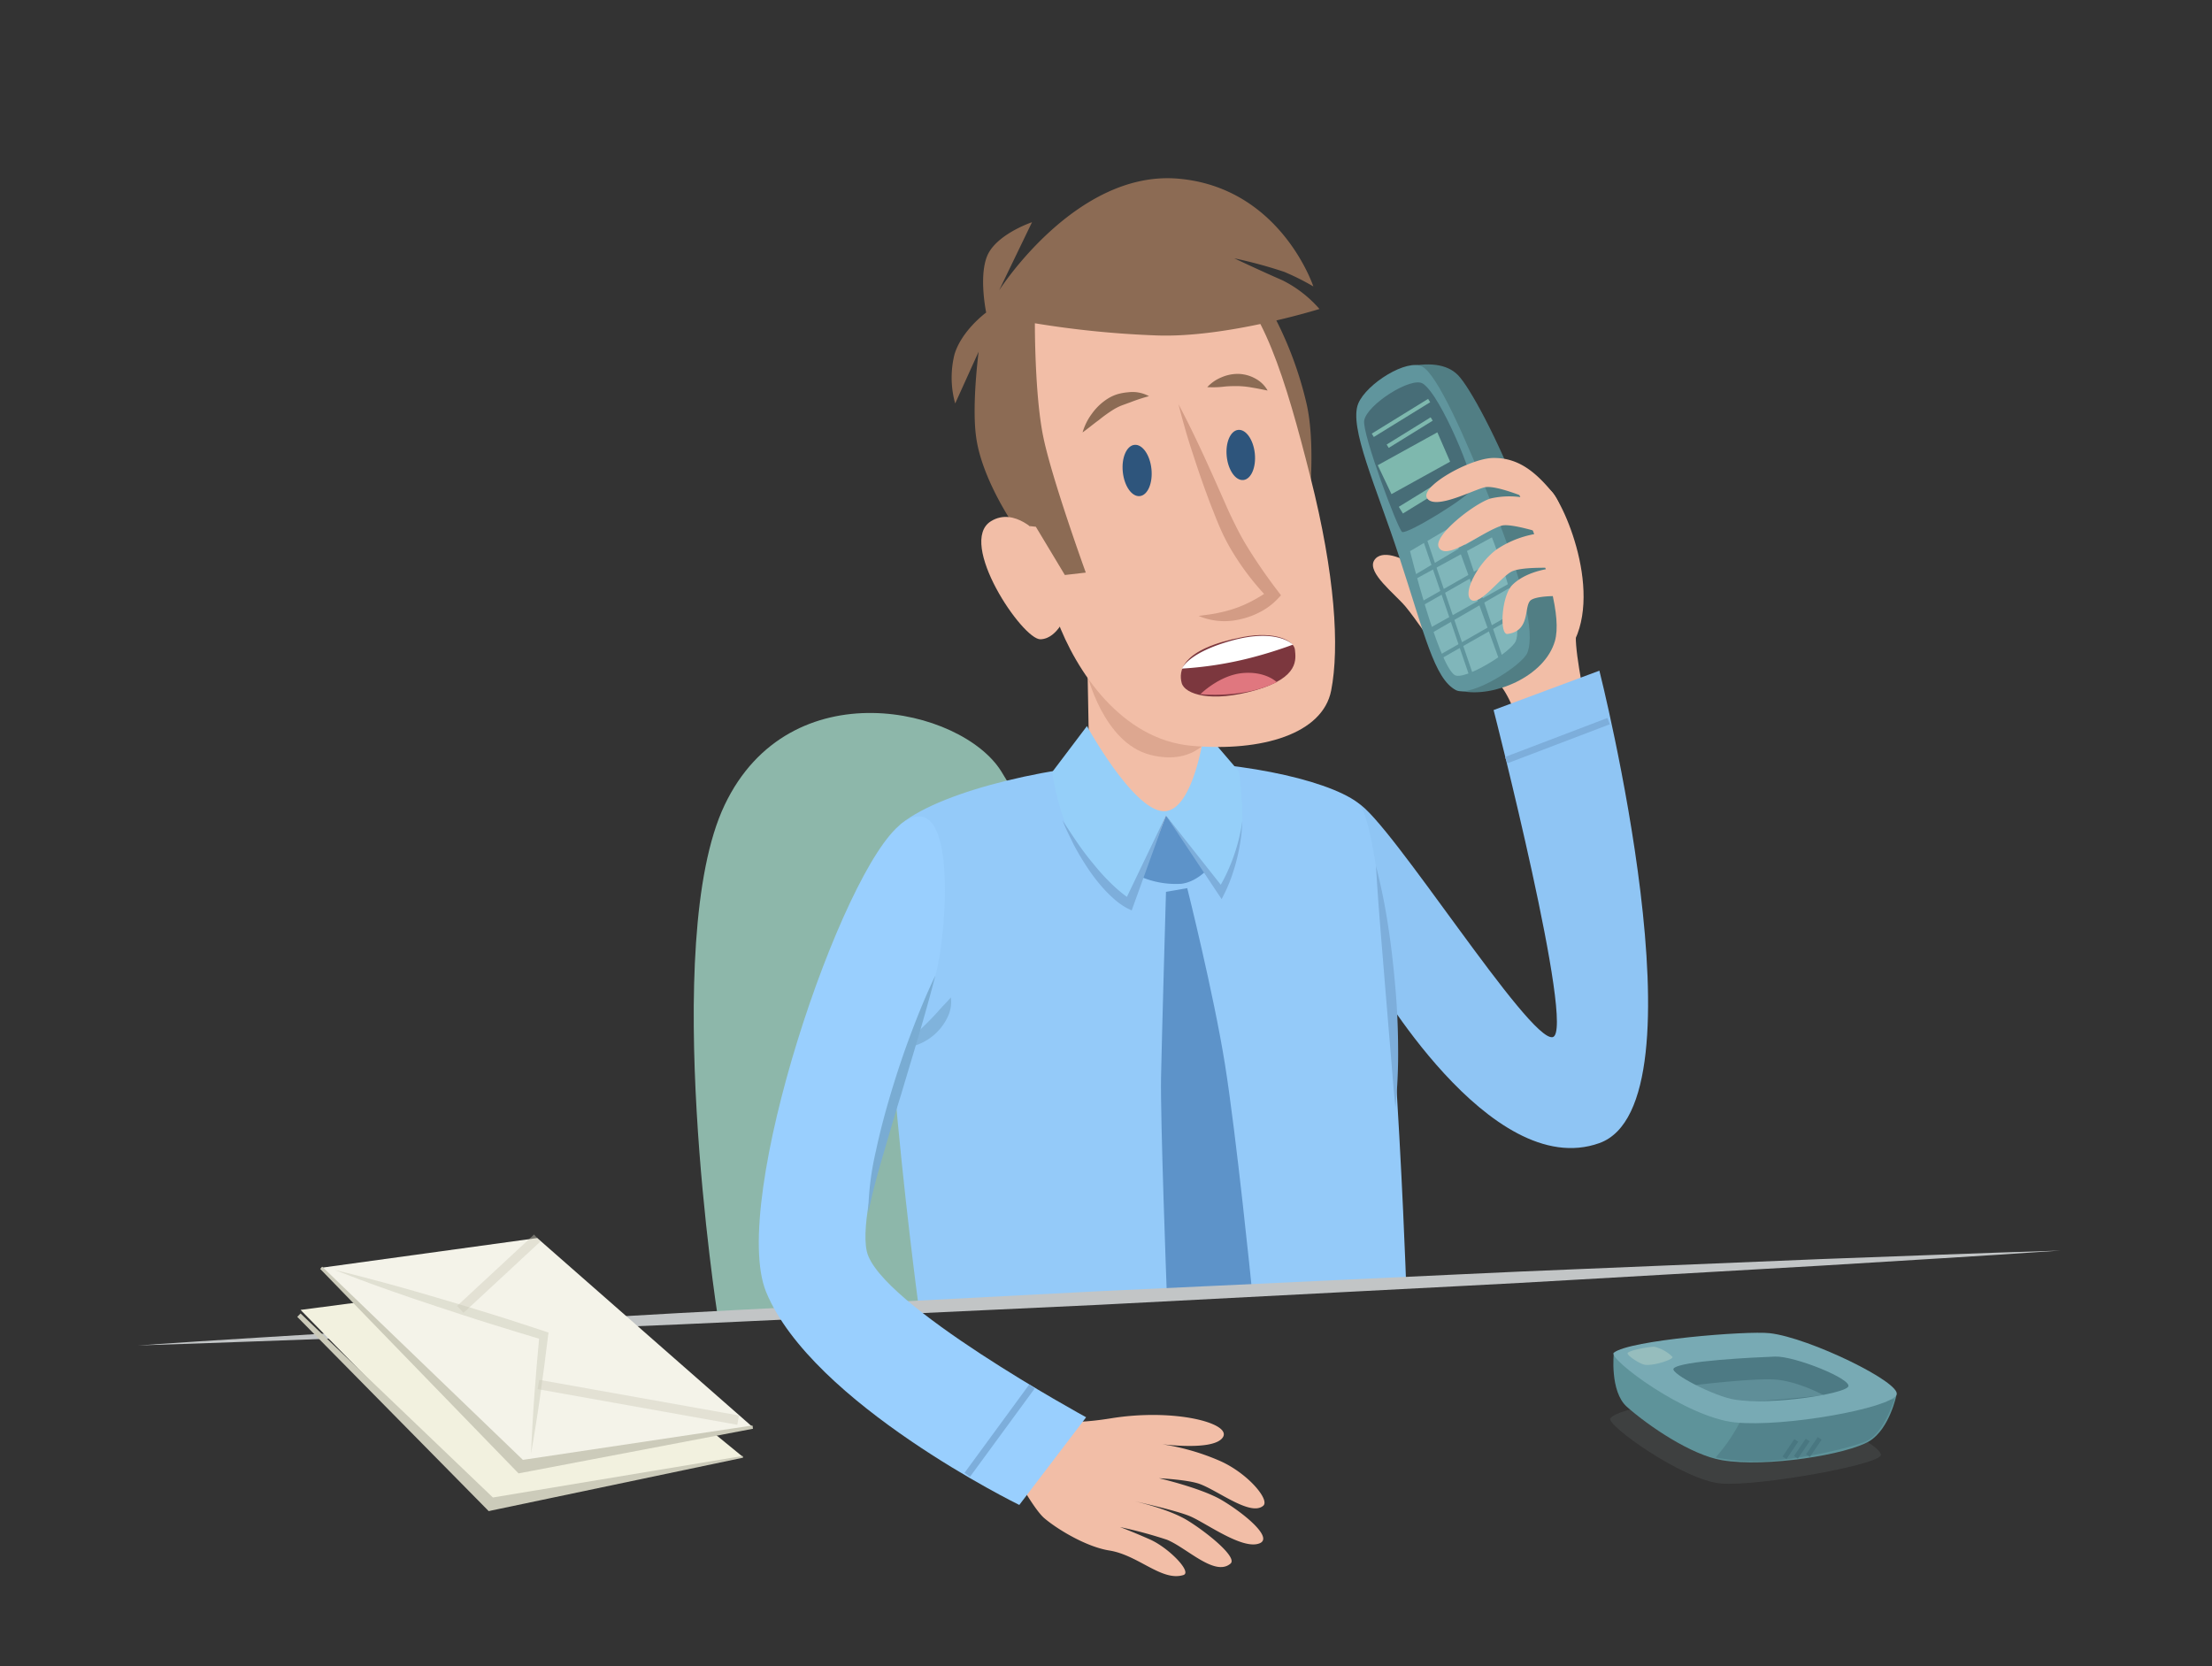 <?xml version="1.0" encoding="UTF-8"?><svg id="Ebene_3" data-name="Ebene 3" xmlns="http://www.w3.org/2000/svg" width="393.29" height="296.3" viewBox="0 0 393.29 296.3">
  <rect x="0" y="0" width="393.29" height="296.3" fill="#333333" stroke="none"/>
  <defs>
    <style>
      .cls-1 {
        fill: #f2bea7;
      }

      .cls-2 {
        fill: #517e84;
      }

      .cls-3 {
        fill: #60959d;
      }

      .cls-4 {
        fill: #476d77;
      }

      .cls-5 {
        fill: #80b6ba;
      }

      .cls-20, .cls-28, .cls-33, .cls-6, .cls-7, .cls-9 {
        fill: none;
        stroke-miterlimit: 10;
      }

      .cls-6 {
        stroke: #60959d;
      }

      .cls-6, .cls-7 {
        stroke-width: 0.7px;
      }

      .cls-7, .cls-9 {
        stroke: #87c6b7;
      }

      .cls-7, .cls-8, .cls-9 {
        opacity: 0.85;
      }

      .cls-8 {
        fill: #87c6b7;
      }

      .cls-9 {
        stroke-width: 1.4px;
      }

      .cls-10 {
        fill: #8db7aa;
      }

      .cls-11 {
        fill: #8fc5f4;
      }

      .cls-12 {
        fill: #94caf9;
      }

      .cls-13 {
        fill: #5d93c9;
      }

      .cls-14 {
        fill: #c2c5c6;
      }

      .cls-15 {
        opacity: 0.74;
      }

      .cls-16 {
        fill: #79acd3;
      }

      .cls-17 {
        fill: #99cffe;
      }

      .cls-18 {
        fill: #95cff9;
      }

      .cls-19 {
        fill: #7daedb;
      }

      .cls-20 {
        stroke: #7daedb;
        stroke-width: 1.2px;
      }

      .cls-21 {
        fill: #f2f1df;
      }

      .cls-22 {
        fill: #6d7375;
        opacity: 0.21;
      }

      .cls-23 {
        fill: #5e939a;
      }

      .cls-24, .cls-26 {
        fill: #48757f;
      }

      .cls-24, .cls-27 {
        opacity: 0.5;
      }

      .cls-25, .cls-29 {
        fill: #78aab4;
      }

      .cls-26 {
        opacity: 0.9;
      }

      .cls-27 {
        fill: #b4d1c7;
      }

      .cls-28 {
        stroke: #48757f;
        stroke-width: 0.83px;
        opacity: 0.83;
      }

      .cls-29 {
        opacity: 0.42;
      }

      .cls-30 {
        fill: #f4f3e9;
      }

      .cls-31 {
        fill: #cccbba;
      }

      .cls-32 {
        opacity: 0.49;
      }

      .cls-33 {
        stroke: #cccbba;
        stroke-width: 1.68px;
        opacity: 0.43;
      }

      .cls-34, .cls-36 {
        fill: #d39c85;
      }

      .cls-34 {
        opacity: 0.69;
      }

      .cls-35 {
        fill: #8c6b54;
      }

      .cls-37 {
        fill: #7c373e;
      }

      .cls-38 {
        fill: #fff;
      }

      .cls-39 {
        fill: #e0777f;
      }

      .cls-40 {
        fill: #2e557c;
      }
    </style>
  </defs>
  <path class="cls-1" d="M280.18,113.18c-.09,3.54,2,13.14,2,13.14L270.62,130s-1.85-5.64-3.74-8-.27-2.21-4.53-4.82S280.38,105,280.18,113.18Z"/>
  <path class="cls-1" d="M276.12,87.68c3.38,4.62,10,22.53.63,30.38-7.79,6.54-17.46,2.09-19.79-.71s-5.17-7.25-7.08-9.52-6.84-6-5.57-8.16,5.31-.36,6.79.81,5.51,7,5.51,7,10-8.21,11.76-11.47.83-9.63.83-9.63S274.62,85.63,276.12,87.68Z"/>
  <path class="cls-2" d="M249.86,65.31c4-.93,7.35-.67,9.37,1.39s7,11.1,11.4,22.52c4.77,12.33,7,20.54,5.84,24.73-1.84,6.43-11,10.1-16.58,8.93C255.92,122.05,245.6,66.31,249.86,65.31Z"/>
  <path class="cls-3" d="M258.84,122.7c2.65,1.42,11.88-4.42,12.73-6.65,1.42-3.68-.84-12.77-6.17-26.06-5.07-12.65-9.83-23.32-12.51-24.8s-9.92,3-11.4,6.57c-1.71,4.18,3.21,14.79,7.22,27.05C253.33,112.89,255,120.64,258.84,122.7Z"/>
  <path class="cls-4" d="M253,68.22c3.25,2.15,9.3,17.16,8.84,18.59s-11.79,8.34-12.56,7.77-7.1-17.42-6.73-19.79C243,71.94,251,66.86,253,68.22Z"/>
  <path class="cls-5" d="M250.7,98l12.62-7.44s8,19.16,6.18,23.43c-.85,2-9.37,7.2-10.92,6C255.62,117.81,250.7,98,250.7,98Z"/>
  <polygon class="cls-3" points="251.16 102.44 265.67 93.81 266.33 94.96 251.51 103.05 251.16 102.44"/>
  <line class="cls-6" x1="252.7" y1="107.4" x2="267.37" y2="99.04"/>
  <polygon class="cls-3" points="254.24 111.65 268.97 103.39 269.31 104 254.71 112.47 254.24 111.65"/>
  <line class="cls-6" x1="255.92" y1="116.88" x2="270.59" y2="108.52"/>
  <line class="cls-6" x1="253.22" y1="95.59" x2="261.78" y2="120.67"/>
  <polygon class="cls-3" points="259 92.52 267.41 117.63 266.75 117.86 257.71 92.97 259 92.52"/>
  <line class="cls-7" x1="244.08" y1="77.4" x2="254.1" y2="71.22"/>
  <line class="cls-7" x1="246.73" y1="79.34" x2="254.55" y2="74.5"/>
  <polygon class="cls-8" points="244.96 82.72 255.56 76.87 257.83 82.09 247.4 87.86 244.96 82.72"/>
  <line class="cls-9" x1="249.07" y1="90.71" x2="259.09" y2="84.54"/>
  <path class="cls-1" d="M276.12,87.68c-3.41-4.2-6.5-6.3-10.63-6.25s-13.22,5.16-11.72,7.21,8.24-1.57,10.24-2,7.7,2,7.7,2a14.9,14.9,0,0,0-6.71,0c-2.94.92-10.27,6.66-9.18,8.69,1.34,2.48,7.34-2.57,11.12-3.85,1.54-.52,7.19,1.3,7.19,1.3a17.85,17.85,0,0,0-8,2.89c-3.45,2.52-6.16,7.91-4.56,9s5.38-4.25,7.32-5.1,7.57-.58,7.57-.58-4.78.28-7.55,3c-1.95,1.9-2.36,8.93-.87,8.73,4.28-.56,2.76-5.17,4.23-6.07s6.31-.64,6.31-.64S279.77,92.18,276.12,87.68Z"/>
  <path class="cls-10" d="M127.58,233.87s-10.32-66.4,1.25-90.72,42.13-17.35,49.19-6c22.47,36.07,20.92,93.44,20.92,93.44Z"/>
  <path class="cls-11" d="M241.42,142.77c5.76,3.23,30.44,42.52,34.64,41.64s-10.5-58.16-10.5-58.16l18.81-7s19.48,77,0,84-40.51-29.92-40.51-29.92"/>
  <path class="cls-12" d="M163.29,232s-10.7-79.51-3-85.59,27.9-10.56,43.15-11,32.15,3,37.95,7.29S250,228,250,228Z"/>
  <path class="cls-13" d="M207.31,158.57s-.74,25.91-.88,33,1,37.71,1,37.71l15.11-.47s-2.72-26.92-4.74-39.55-6.71-31.34-6.71-31.34Z"/>
  <path class="cls-14" d="M24.5,239.23c14.23-1,28.47-1.8,42.7-2.7l42.72-2.44c14.23-.85,28.48-1.53,42.72-2.28l42.73-2.22,42.74-2c14.24-.64,28.48-1.38,42.74-1.94l42.74-1.77c14.26-.51,28.51-1.09,42.77-1.52-14.23,1-28.47,1.79-42.71,2.69l-42.71,2.45c-14.24.85-28.49,1.52-42.73,2.28L195.49,232l-42.74,2c-14.25.65-28.49,1.38-42.74,1.94L67.26,237.7C53,238.21,38.76,238.79,24.5,239.23Z"/>
  <g class="cls-15">
    <path class="cls-16" d="M169.06,177.35a6,6,0,0,1-.52,3.37,9.48,9.48,0,0,1-1.93,2.79,9.74,9.74,0,0,1-2.75,1.94,8.09,8.09,0,0,1-3.27.81A11.46,11.46,0,0,1,161.7,185c.35-.41.74-.74,1.09-1.11l2.12-2.08c.69-.7,1.37-1.39,2-2.12S168.31,178.23,169.06,177.35Z"/>
  </g>
  <path class="cls-1" d="M185.74,252s2.12,1.75,11.84.18c11.23-1.81,21.48.88,19.84,3.39-1.77,2.7-12.54,1-12.54,1a41,41,0,0,1,12,3.18c5,2.2,9,7,7.7,8-2.26,1.89-8.05-2.74-11.33-3.91-2.12-.75-7.18-1-7.18-1s7.36,1.71,11,3.8c3.87,2.25,9.42,6.74,6.89,7.77-3,1.23-9.44-3.55-12.32-4.79-2.43-1.05-10-2.71-10-2.71s6.06,1.33,9.49,3.43,9,6.59,7.64,7.69c-2.79,2.35-7.74-2.81-11.3-4.26a80.08,80.08,0,0,0-8.34-2.25s1.93.71,5.28,2.18,7.61,5.83,6,6.35c-3.84,1.2-8-3.54-13.17-4.36-4.22-.67-9.46-3.93-11.59-5.77s-6.3-9.74-6.3-9.74Z"/>
  <path class="cls-17" d="M160.32,146.44c-10.59,7.78-30.74,67.23-24.09,83.32,8.21,19.84,45,37.83,45,37.83L193.11,252s-36.93-20.15-39-29.53,10.12-41.67,12.2-49S170.4,139,160.32,146.44Z"/>
  <path class="cls-1" d="M193.06,102.82l.64,34.46s5.9,11.38,12.65,12.15S215,135.75,215,135.75l-1.34-31.26Z"/>
  <path class="cls-13" d="M207.31,145l-4.23,11a15.83,15.83,0,0,0,7,1.14c3.28-.44,5.61-3.67,5.61-3.67Z"/>
  <path class="cls-18" d="M193.26,129.1l-6.19,8.19s1.1,8.08,4.52,13.68a39,39,0,0,0,9.13,9.74L207.31,145l9.82,13.53s3.65-6.73,3.76-12.52a68,68,0,0,0-.59-8.82L214.14,130s-1.77,13.56-6.81,14.22C201.94,144.92,193.26,129.1,193.26,129.1Z"/>
  <path class="cls-16" d="M166.3,173.47c-1.82,7.13-4,14.12-6.08,21.12-1.09,3.49-2.1,7-3.13,10.5s-2,7-2.72,10.63a51.29,51.29,0,0,1,1.35-11c.76-3.6,1.72-7.16,2.78-10.68s2.23-7,3.53-10.44S164.7,176.79,166.3,173.47Z"/>
  <path class="cls-19" d="M244.65,154a104,104,0,0,1,2.15,10.59c.56,3.56.95,7.14,1.27,10.73s.49,7.19.51,10.79a95.07,95.07,0,0,1-.47,10.8c-.38-3.59-.63-7.16-.94-10.74l-.89-10.7C245.71,168.31,245.06,161.18,244.65,154Z"/>
  <path class="cls-19" d="M188.92,145.88c.88,1.34,1.75,2.68,2.66,4s1.85,2.58,2.87,3.78a37.19,37.19,0,0,0,3.15,3.47c.56.54,1.13,1.06,1.73,1.54a14.25,14.25,0,0,0,1.78,1.28h0l-1.19.44,7.39-15.4h0l10.37,13.12h0l-1.14.05a25.94,25.94,0,0,0,1.53-2.81,31.7,31.7,0,0,0,1.24-3,33.14,33.14,0,0,0,1.58-6.35,33.15,33.15,0,0,1-.93,6.55c-.25,1.08-.58,2.14-.94,3.2a27.62,27.62,0,0,1-1.31,3.12l-.5,1-.64-.95h0L207.31,145h0L201.53,161l-.32.88-.88-.43h0a12.42,12.42,0,0,1-2.12-1.49,24.16,24.16,0,0,1-1.78-1.72,30.78,30.78,0,0,1-3-3.83,47.62,47.62,0,0,1-2.49-4.16l-1.06-2.17C189.53,147.36,189.21,146.63,188.92,145.88Z"/>
  <line class="cls-20" x1="267.8" y1="135.16" x2="286.01" y2="128.22"/>
  <line class="cls-20" x1="183.48" y1="246.53" x2="171.97" y2="262.24"/>
  <polygon class="cls-21" points="53.44 232.91 87.26 267.46 132.08 259.04 93.68 227.63 53.44 232.91"/>
  <path class="cls-22" d="M286.33,252.17c-1,1.05,13,11.09,19.72,11.61s28.71-3.42,28.37-5.15-7.83-5.15-7.83-5.15l-27.51-4.14S288.32,250,286.33,252.17Z"/>
  <path class="cls-23" d="M286.94,240.52s-.77,6.88,2.32,9.62c3.87,3.43,11.45,8.58,16.92,9.5,7.83,1.32,22.23-1,26.22-3.41C336,254,337.2,248,337.2,248Z"/>
  <path class="cls-24" d="M309.67,252.24a30.89,30.89,0,0,1-4.64,6.91,37.54,37.54,0,0,0,8.89.64c5.36-.18,15-2.23,18-3.59s4.93-7.43,4.93-7.43Z"/>
  <path class="cls-25" d="M286.94,240.52c-1.19,1,12.76,11.48,21.52,12.39s27.63-2.52,28.74-4.91c1-2.11-15.53-10.16-22.54-10.95C310.59,236.59,289.67,238.28,286.94,240.52Z"/>
  <path class="cls-26" d="M308.52,248.87c6.48,1,19.21-1,20.08-2.3s-9.51-5.49-13-5.36-17.09.76-18.05,2.14C297,244.24,304.87,248.33,308.52,248.87Z"/>
  <path class="cls-27" d="M289.4,240.57c-.26.35,2.15,2,3.15,2.11,1.63.17,5.05-1,4.82-1.41a6.75,6.75,0,0,0-3.29-1.82C292.47,239.55,289.73,240.12,289.4,240.57Z"/>
  <line class="cls-28" x1="317.28" y1="259.21" x2="319.37" y2="256.12"/>
  <line class="cls-28" x1="319.31" y1="259.12" x2="321.41" y2="256.03"/>
  <line class="cls-28" x1="321.45" y1="258.83" x2="323.54" y2="255.75"/>
  <path class="cls-29" d="M301.38,246.28s9.85-1.21,14-1,8.87,2.8,8.87,2.8-9.85,1.08-12.93,1.06A18.44,18.44,0,0,1,301.38,246.28Z"/>
  <polygon class="cls-30" points="57.1 225.42 92.59 260.76 133.83 253.75 95.52 220.13 57.1 225.42"/>
  <polygon class="cls-31" points="57.29 225.23 93.38 259.97 92.4 259.66 133.78 253.46 133.88 254.04 92.77 261.87 92.2 261.98 91.79 261.56 56.92 225.61 57.29 225.23"/>
  <polygon class="cls-31" points="53.44 233.54 88.05 266.66 87.05 266.36 132.05 258.88 132.11 259.19 87.47 268.56 86.89 268.69 86.47 268.26 52.85 234.14 53.44 233.54"/>
  <g class="cls-32">
    <path class="cls-31" d="M59.46,225.79c1.59.37,3.16.78,4.74,1.19s3.15.82,4.71,1.25q4.71,1.29,9.38,2.68c3.12.9,6.23,1.87,9.33,2.82s6.2,2,9.29,3l.61.21-.08.62c-.42,3.49-.88,7-1.37,10.48-.25,1.74-.51,3.49-.79,5.23s-.55,3.49-.87,5.22c.06-1.76.17-3.52.27-5.28s.21-3.53.34-5.28q.39-5.28.89-10.54l.53.82c-3.11-.92-6.21-1.89-9.32-2.85s-6.19-2-9.27-3-6.17-2.07-9.23-3.15c-1.54-.54-3.06-1.1-4.59-1.67S61,226.39,59.46,225.79Z"/>
  </g>
  <line class="cls-33" x1="81.84" y1="232.82" x2="95.52" y2="220.13"/>
  <line class="cls-33" x1="95.73" y1="246.17" x2="131.24" y2="252.51"/>
  <path class="cls-34" d="M193.26,119.78s2.88,12.28,11.24,14.43,11.3-4,11.3-4Z"/>
  <path class="cls-35" d="M225.57,54.42a65.73,65.73,0,0,1,6.69,17.17c1.77,7.47.42,18.75.42,18.75L219.79,56.5Z"/>
  <path class="cls-1" d="M187.9,110.08c3.43,9.28,11.5,21.43,24,22.53s23.28-2.14,24.78-9.83.72-20.56-3.7-38-8.55-31.24-16.27-36.31-31.41-2-35.59,7.69C174.46,71.45,187.9,110.08,187.9,110.08Z"/>
  <path class="cls-36" d="M209.54,71.89c3,5.65,5.57,11.46,8.13,17.24.63,1.45,1.29,2.89,2,4.28a43.94,43.94,0,0,0,2.21,4c1.62,2.62,3.42,5.21,5.29,7.66h0l.59.78-.64.68a11.67,11.67,0,0,1-3.1,2.3,13.81,13.81,0,0,1-3.56,1.29,11.79,11.79,0,0,1-7.34-.6c1.23-.19,2.38-.29,3.5-.55a22.88,22.88,0,0,0,3.25-.9,21.66,21.66,0,0,0,3-1.35,26.39,26.39,0,0,0,2.76-1.71l-.06,1.46h0a47.07,47.07,0,0,1-6-7.64,35.11,35.11,0,0,1-2.35-4.31c-.69-1.49-1.25-3-1.84-4.46q-1.71-4.47-3.17-9C211.2,78.06,210.32,75,209.54,71.89Z"/>
  <path class="cls-37" d="M221,113.26c-11.15,2.15-11.44,6.14-10.9,8.17s5.29,3.56,13.14,1.29,7.14-5.58,7-7.19S226.74,112.16,221,113.26Z"/>
  <path class="cls-38" d="M210.16,118.88a64.86,64.86,0,0,0,12-1.86,78.05,78.05,0,0,0,7.72-2.4s-2.72-2.89-10.58-.8C211.19,116,210.16,118.88,210.16,118.88Z"/>
  <path class="cls-39" d="M213.43,123.43a32.21,32.21,0,0,0,7.63-.3,21.17,21.17,0,0,0,5.95-1.84s-2-2-6.11-1.61S213.43,123.43,213.43,123.43Z"/>
  <ellipse class="cls-40" cx="202.18" cy="83.66" rx="2.56" ry="4.58" transform="translate(-7.53 21.22) rotate(-5.9)"/>
  <ellipse class="cls-40" cx="220.61" cy="80.9" rx="2.51" ry="4.48" transform="translate(-7.15 23.1) rotate(-5.9)"/>
  <path class="cls-35" d="M184,57.48a171.55,171.55,0,0,0,21.6,2.16c12.41.48,29-4.7,29-4.7A21.36,21.36,0,0,0,228,49.83c-3.63-1.57-8.55-3.9-8.55-3.9a80.6,80.6,0,0,1,8.89,2.41,43.84,43.84,0,0,1,5.17,2.59s-5.8-17.57-24-19.16-31.87,19.86-31.87,19.86l5.85-12.12s-5.64,1.89-7.65,5.35-.5,10.71-.5,10.71S171,58.73,169.71,63a17.13,17.13,0,0,0,.12,8.74L174,62.53s-1.25,9.53-.44,15.21c1,7.37,6.61,15.51,6.61,15.51l4,.41,5.16,8.58,3.72-.43s-6.1-16.83-7.6-24.34S184,57.48,184,57.48Z"/>
  <path class="cls-1" d="M184.69,95s-4.27-4.93-8.49-2.33c-6.09,3.74,5.61,21.11,8.8,21s4.77-4.84,4.77-4.84Z"/>
  <path class="cls-35" d="M192.48,76.89a10.33,10.33,0,0,1,1.65-3.32,10.11,10.11,0,0,1,2.74-2.63,7.28,7.28,0,0,1,1.85-.86,9.7,9.7,0,0,1,1.85-.33,6.17,6.17,0,0,1,3.72.69A32.77,32.77,0,0,0,201,71.52l-1.59.58a10,10,0,0,0-1.35.67,25.49,25.49,0,0,0-2.7,1.93C194.39,75.4,193.5,76.16,192.48,76.89Z"/>
  <path class="cls-35" d="M214.65,68.84a7,7,0,0,1,2.48-1.73,7.28,7.28,0,0,1,3-.63,6.55,6.55,0,0,1,3.05.82,5.4,5.4,0,0,1,2.2,2.14c-1-.2-1.91-.39-2.79-.53a16.09,16.09,0,0,0-2.49-.26c-.81,0-1.68,0-2.59.11S215.7,68.88,214.65,68.84Z"/>
</svg>
